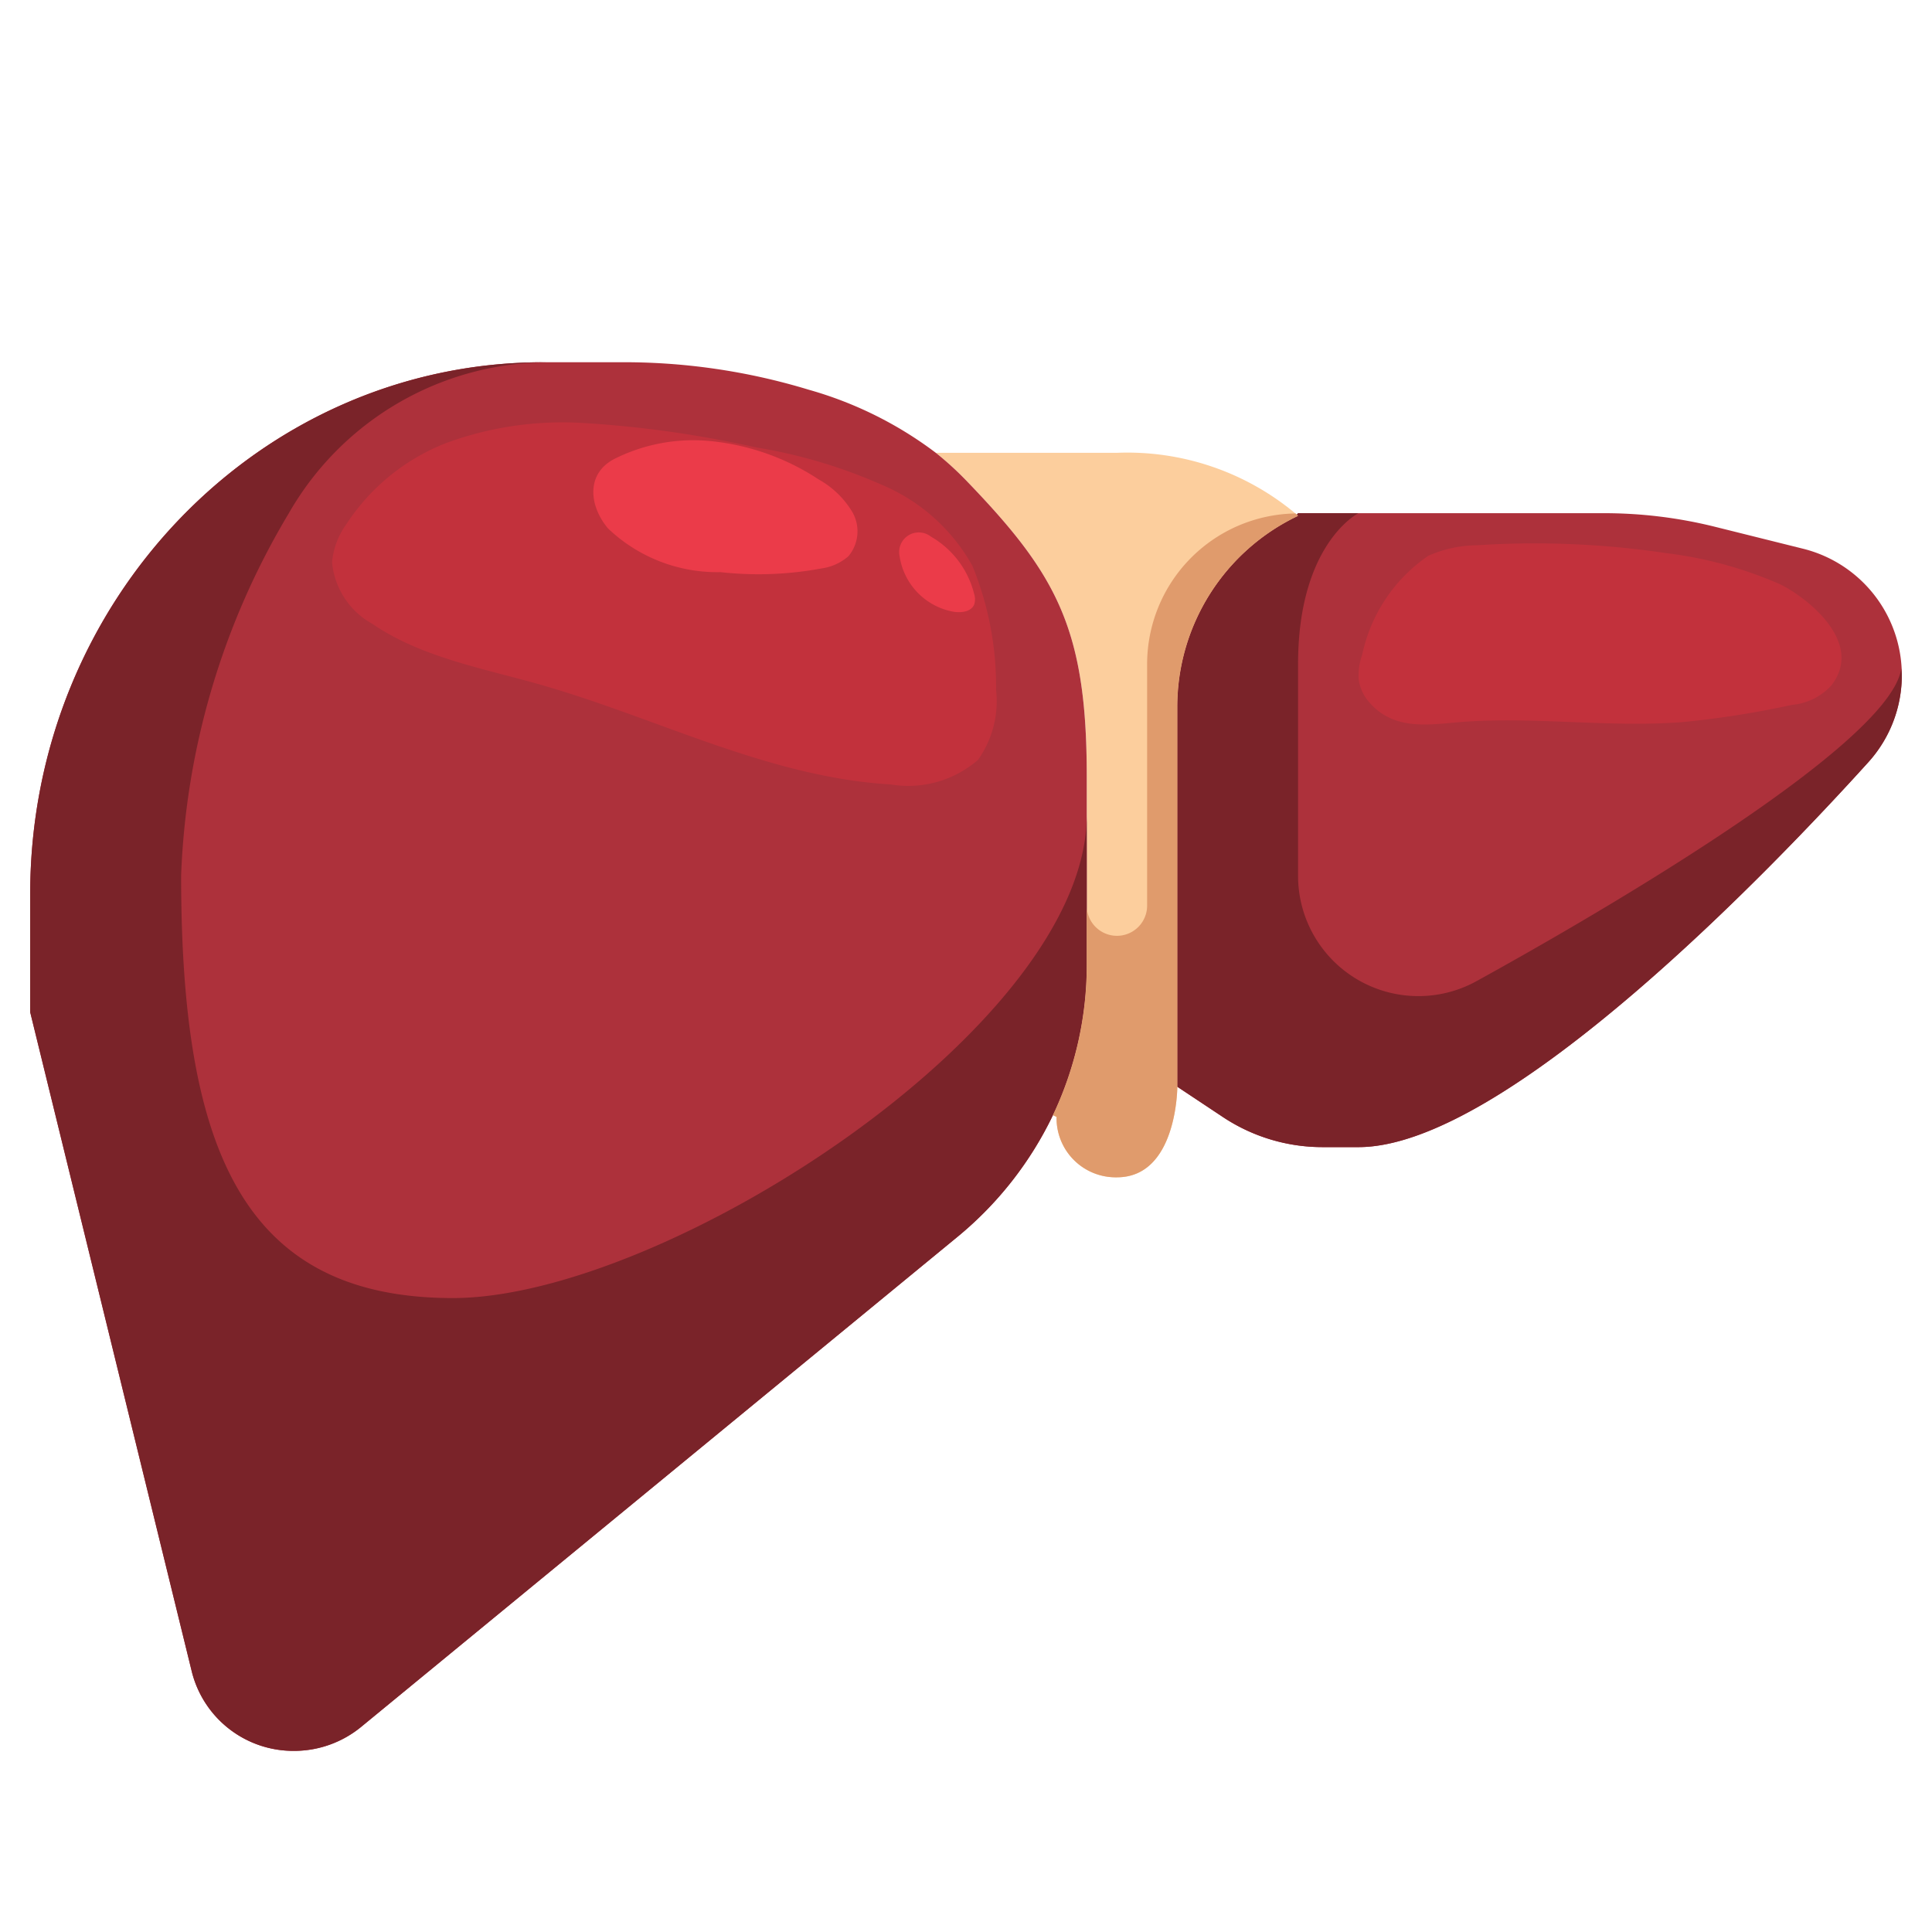 <?xml version="1.0" encoding="UTF-8"?>
<svg xmlns="http://www.w3.org/2000/svg" xmlns:xlink="http://www.w3.org/1999/xlink" version="1.1" width="512" height="512" x="0" y="0" viewBox="0 0 64 64" style="enable-background:new 0 0 512 512" xml:space="preserve" class="">
  <g>
    <g data-name="02-Liver">
      <path fill="#fcce9d" d="M39 23.43V36s0 3-2 3a1.959 1.959 0 0 1-2-2l-.12-.06A11.617 11.617 0 0 0 36 31.97V25.7c0-4.89-1-6.68-4-9.79a10.669 10.669 0 0 0-1-.91h6a8.689 8.689 0 0 1 5.96 2.05l.04.04a7 7 0 0 0-4 6.34z" opacity="1" data-original="#fcce9d"></path>
      <path fill="#ad313b" d="M59.74 18.18a4.312 4.312 0 0 1 2.15 7.07C58.78 28.69 49.89 38 45 38h-1.18a5.958 5.958 0 0 1-3.33-1.01L39 36V23.43a7 7 0 0 1 4-6.34l-.04-.04L43 17h10.13a15.2 15.2 0 0 1 3.68.45zM31 15a10.669 10.669 0 0 1 1 .91c3 3.11 4 4.9 4 9.79v6.27a11.617 11.617 0 0 1-1.12 4.97 11.842 11.842 0 0 1-3.16 4.03L11.97 57.2a3.5 3.5 0 0 1-2.23.8 3.467 3.467 0 0 1-3.38-2.6L1 33.53v-3.91C1 19.89 8.61 12 18 12h2.48a20.992 20.992 0 0 1 6.31.91A12.678 12.678 0 0 1 31 15z" opacity="1" data-original="#ad313b" class=""></path>
      <path fill="#7a2329" d="M48.9 32.508a3.986 3.986 0 0 1-5.9-3.493V22c0-4 2-5 2-5h-2l-.04.05.04.04a7 7 0 0 0-4 6.34V36l1.49.99A5.958 5.958 0 0 0 43.82 38H45c4.89 0 13.78-9.31 16.89-12.75A4.28 4.28 0 0 0 63 22.36c0-.073-.015-.142-.018-.214-.382 2.632-10.895 8.608-14.082 10.362zM15 43c-7 0-9-5-9-14a25.138 25.138 0 0 1 3.569-12 9.934 9.934 0 0 1 8.663-5H18C8.61 12 1 19.89 1 29.62v3.91L6.36 55.4A3.467 3.467 0 0 0 9.74 58a3.5 3.5 0 0 0 2.23-.8l19.75-16.23a11.842 11.842 0 0 0 3.16-4.03A11.617 11.617 0 0 0 36 31.97V27c0 7-14 16-21 16z" opacity="1" data-original="#7a2329" class=""></path>
      <path fill="#c2313c" d="M19.232 14.007a11.177 11.177 0 0 0-4.478.679 6.983 6.983 0 0 0-3.284 2.684 2.526 2.526 0 0 0-.47 1.261 2.605 2.605 0 0 0 1.338 2.037c1.616 1.105 3.639 1.466 5.544 2.007 3.889 1.106 7.575 3.072 11.624 3.311a3.535 3.535 0 0 0 2.89-.812 3.361 3.361 0 0 0 .6-2.325 10.543 10.543 0 0 0-.787-4.112 6.173 6.173 0 0 0-3.009-2.682 17.015 17.015 0 0 0-4.149-1.233 36.243 36.243 0 0 0-5.819-.815zM58.926 19.336a13.448 13.448 0 0 0-3.715-1.011 29.562 29.562 0 0 0-6.277-.263 4.067 4.067 0 0 0-1.623.351 5.3 5.3 0 0 0-2.188 3.281 2.021 2.021 0 0 0-.114.821 1.45 1.45 0 0 0 .374.777c.771.865 1.84.731 2.8.644 2.5-.23 5.042.179 7.548-.015a31.125 31.125 0 0 0 3.628-.571 2 2 0 0 0 1.307-.644c1.141-1.466-.926-2.995-1.74-3.37z" opacity="1" data-original="#c2313c" class=""></path>
      <path fill="#e09b6c" d="M42.914 17.009A4.994 4.994 0 0 0 38 22v8a1 1 0 0 1-2 0v1.97a11.617 11.617 0 0 1-1.12 4.97L35 37a1.959 1.959 0 0 0 2 2c2 0 2-3 2-3V23.43a7 7 0 0 1 4-6.34l-.04-.04z" opacity="1" data-original="#e09b6c"></path>
      <g fill="#eb3b49">
        <path d="M20.136 17.5a5.241 5.241 0 0 0 3.729 1.453 11.447 11.447 0 0 0 3.363-.125 1.714 1.714 0 0 0 .875-.4 1.283 1.283 0 0 0 .134-1.463 3.011 3.011 0 0 0-1.114-1.081 7.921 7.921 0 0 0-3.718-1.284 5.823 5.823 0 0 0-3.078.615c-.916.495-.812 1.537-.191 2.285zM29.8 18.422a2.2 2.2 0 0 0 1.745 1.835c.273.056.632.018.73-.241a.589.589 0 0 0-.007-.35 3.038 3.038 0 0 0-1.432-1.891.65.65 0 0 0-1.036.647z" fill="#eb3b49" opacity="1" data-original="#eb3b49"></path>
      </g>
    </g>
  </g>
</svg>
